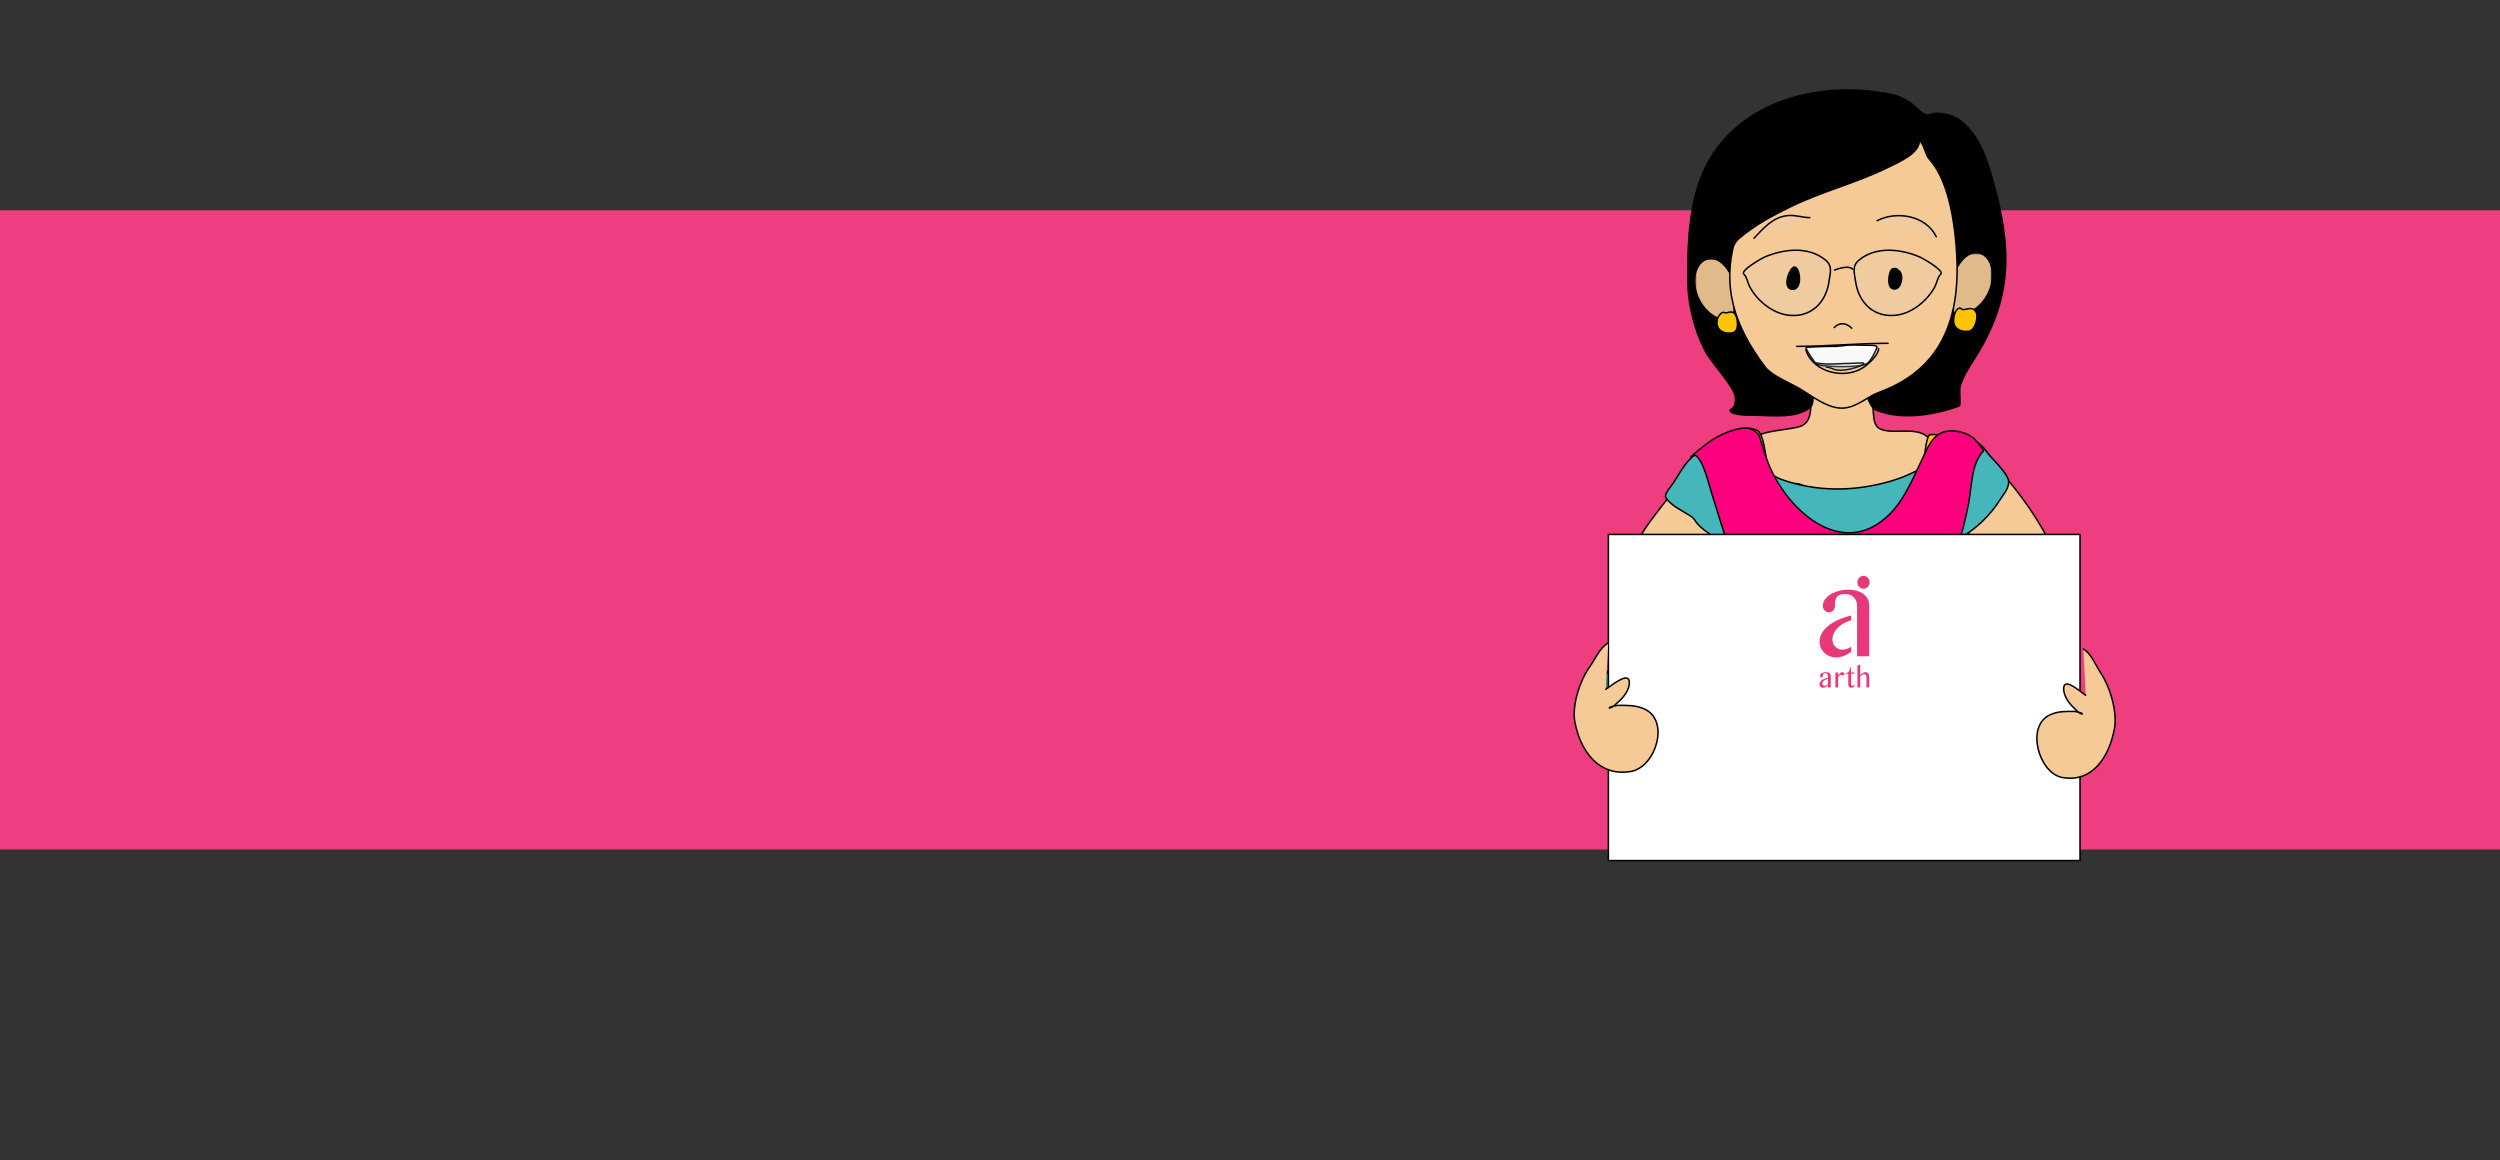 <svg xmlns="http://www.w3.org/2000/svg" width="1474" height="684" viewBox="0 0 1474 684" fill="none"><rect x="0" y="0" width="1474" height="684" fill="#333333" stroke="none"/><path d="M1474 124H0V500.849H1474V124Z" fill="#EE3E80"></path><mask id="mask0_2008_518" style="mask-type:luminance" maskUnits="userSpaceOnUse" x="886" y="0" width="410" height="684"><path d="M1295.01 0H886.929V683.268H1295.01V0Z" fill="white"></path></mask><g mask="url(#mask0_2008_518)"><path d="M1068.78 234.067C1066.3 235.995 1069.98 247.549 1062.23 251.076C1056.3 253.774 1036.27 253.474 1034.41 259.229C1019.84 304.206 1077.16 344.424 1113.54 320.366C1117.13 317.992 1121.71 316.709 1124.85 313.556C1137.06 301.301 1153.59 271.537 1136.07 257.269C1129 251.514 1116.73 256.231 1108.84 253.053C1102.19 250.374 1106.17 237.782 1102.39 232.738C1098.11 227.012 1079.69 224.332 1073.87 228.992C1071.78 230.668 1070.97 232.368 1068.78 234.067Z" fill="#F5CA97"></path><path d="M1068.78 234.067C1066.3 235.995 1069.98 247.549 1062.23 251.076C1056.3 253.774 1036.27 253.474 1034.41 259.229C1019.84 304.206 1077.16 344.424 1113.54 320.366C1117.13 317.992 1121.71 316.709 1124.85 313.556C1137.06 301.301 1153.59 271.537 1136.07 257.269C1129 251.514 1116.73 256.231 1108.84 253.053C1102.19 250.374 1106.17 237.782 1102.39 232.738C1098.11 227.012 1079.69 224.332 1073.87 228.992C1071.78 230.668 1070.97 232.368 1068.78 234.067Z" stroke="black" stroke-width="0.902" stroke-linecap="round" stroke-linejoin="round"></path><path d="M1135.09 83.058C1131.92 87.985 1127.19 90.266 1122.88 93.743C1105.13 108.051 1084.67 113.9 1063.21 120.316C1045.42 125.633 1027.12 132.204 1020.03 151.212C1018.87 154.301 1020.21 158.211 1020.33 161.308C1020.51 165.717 1018.51 175.409 1021.24 179.025C1022.71 180.984 1026.06 182.46 1027.93 183.975C1039.2 193.107 1052.3 200.42 1062.66 210.765C1066.13 214.234 1071.81 236.651 1067.31 240.28C1058.46 247.411 1042.03 244.591 1031.55 244.787C1029.8 244.82 1020.52 244.553 1020.04 242.048C1019.96 241.636 1021.82 240.467 1022.09 240.113C1023.24 238.594 1023.35 235.777 1023.14 233.96C1022.46 228.218 1010.39 215.122 1006.94 209.559C1000.19 198.674 995.444 180.98 995.22 168.131C994.9 149.81 995.218 131.69 999.94 113.736C1012.59 65.617 1061.79 48.471 1105.18 54.06C1113.15 55.087 1119.46 55.861 1126.26 60.547C1129.21 62.577 1132.07 66.358 1135.42 67.698C1136.87 68.279 1139.44 66.845 1140.99 66.845C1146.96 66.84 1151.82 67.883 1156.5 71.671C1167.25 80.384 1171.63 94.331 1175.28 107.408C1186.43 147.384 1186.63 176.579 1163.56 212.45C1160.32 217.486 1157.27 222.295 1155.61 228.082C1155.07 229.979 1156.18 238.971 1155.17 239.341C1140.18 244.828 1121.13 247.782 1106.29 241.844C1102.08 240.16 1101.06 232.387 1098.43 228.889C1096.62 226.48 1093.71 226.616 1091.22 225.76C1084.49 223.441 1075.79 223.028 1068.91 224.457C1067.74 224.699 1061.61 226.36 1060.95 225.003C1059.98 223.002 1067.51 208.343 1067.96 204.533" fill="black"></path><path d="M1135.09 83.058C1131.92 87.985 1127.19 90.266 1122.88 93.743C1105.13 108.051 1084.67 113.9 1063.21 120.316C1045.42 125.633 1027.12 132.204 1020.03 151.212C1018.87 154.301 1020.21 158.211 1020.33 161.308C1020.51 165.717 1018.51 175.409 1021.24 179.025C1022.71 180.984 1026.06 182.46 1027.93 183.975C1039.2 193.107 1052.3 200.42 1062.66 210.765C1066.13 214.234 1071.81 236.651 1067.31 240.28C1058.46 247.411 1042.03 244.591 1031.55 244.787C1029.8 244.82 1020.52 244.553 1020.04 242.048C1019.96 241.636 1021.82 240.467 1022.09 240.113C1023.24 238.594 1023.35 235.777 1023.14 233.96C1022.46 228.218 1010.39 215.122 1006.94 209.559C1000.19 198.674 995.444 180.98 995.22 168.131C994.9 149.81 995.218 131.69 999.94 113.736C1012.59 65.617 1061.79 48.471 1105.18 54.06C1113.15 55.087 1119.46 55.861 1126.26 60.547C1129.21 62.577 1132.07 66.358 1135.42 67.698C1136.87 68.279 1139.44 66.845 1140.99 66.845C1146.96 66.84 1151.82 67.883 1156.5 71.671C1167.25 80.384 1171.63 94.331 1175.28 107.408C1186.43 147.384 1186.63 176.579 1163.56 212.45C1160.32 217.486 1157.27 222.295 1155.61 228.082C1155.07 229.979 1156.18 238.971 1155.17 239.341C1140.18 244.828 1121.13 247.782 1106.29 241.844C1102.08 240.16 1101.06 232.387 1098.43 228.889C1096.62 226.48 1093.71 226.616 1091.22 225.76C1084.49 223.441 1075.79 223.028 1068.91 224.457C1067.74 224.699 1061.61 226.36 1060.95 225.003C1059.98 223.002 1067.51 208.343 1067.96 204.533" stroke="black" stroke-width="0.902" stroke-linecap="round" stroke-linejoin="round"></path><mask id="mask1_2008_518" style="mask-type:luminance" maskUnits="userSpaceOnUse" x="55" y="-712" width="1120" height="898"><path d="M55.19 -711.46H1174.33V185.482H55.19V-711.46Z" fill="white"></path></mask><g mask="url(#mask1_2008_518)"><g opacity="0.969"><mask id="mask2_2008_518" style="mask-type:luminance" maskUnits="userSpaceOnUse" x="1151" y="149" width="24" height="37"><g opacity="0.969"><path d="M1151.57 149.418H1174.35V185.453H1151.57V149.418Z" fill="white"></path></g></mask><g mask="url(#mask2_2008_518)"><g opacity="0.969"><path d="M1154 158.5C1163.24 140.932 1178.28 151.321 1173.4 168.71C1171.39 175.848 1165.85 182.302 1159.14 184.39C1156.63 185.171 1152.81 186.971 1151.94 182.803C1151.09 178.71 1151.69 162.891 1154 158.5Z" fill="#F5CA97"></path></g></g></g></g><mask id="mask3_2008_518" style="mask-type:luminance" maskUnits="userSpaceOnUse" x="55" y="-712" width="968" height="901"><path d="M55.19 -711.352H1022.39V188.897H55.19V-711.352Z" fill="white"></path></mask><g mask="url(#mask3_2008_518)"><g opacity="0.969"><mask id="mask4_2008_518" style="mask-type:luminance" maskUnits="userSpaceOnUse" x="999" y="152" width="24" height="37"><g opacity="0.969"><path d="M999.566 152.862H1022.35V188.897H999.566V152.862Z" fill="white"></path></g></mask><g mask="url(#mask4_2008_518)"><g opacity="0.969"><path d="M1019.92 161.946C1010.68 144.377 995.635 154.765 1000.52 172.152C1002.52 179.294 1008.06 185.747 1014.77 187.834C1017.28 188.615 1021.1 190.415 1021.97 186.249C1022.83 182.155 1022.23 166.337 1019.92 161.946Z" fill="#F5CA97"></path></g></g></g></g><path d="M1129.99 82.54C1134.36 82.422 1134.49 90.434 1137.45 93.717C1147.13 104.42 1150.94 123.227 1152.57 137.153C1157.56 179.538 1150.11 215.876 1107.85 231.341C1100.67 233.973 1095.2 239.975 1087.01 240.599C1077.71 241.308 1068 233.115 1060.21 228.661C1055.19 225.794 1044.45 221.36 1040.73 216.409C1022.45 192.11 1014.24 168.219 1024.1 137.573C1028.73 123.162 1044.95 114.171 1056.03 106.799C1077.32 92.646 1104.77 83.224 1129.99 82.54Z" fill="#F5CA97"></path><path d="M1129.99 82.54C1134.36 82.422 1134.49 90.434 1137.45 93.717C1147.13 104.42 1150.94 123.227 1152.57 137.153C1157.56 179.538 1150.11 215.876 1107.85 231.341C1100.67 233.973 1095.2 239.975 1087.01 240.599C1077.71 241.308 1068 233.115 1060.21 228.661C1055.19 225.794 1044.45 221.36 1040.73 216.409C1022.45 192.11 1014.24 168.219 1024.1 137.573C1028.73 123.162 1044.95 114.171 1056.03 106.799C1077.32 92.646 1104.77 83.224 1129.99 82.54Z" stroke="black" stroke-width="0.902" stroke-linecap="round" stroke-linejoin="round"></path><path d="M1131.57 82.382C1132.53 90.26 1118.9 95.87 1112.48 99.008C1094.02 108.048 1074.01 112.95 1055.69 121.921C1044.63 127.336 1034.59 132.725 1025.24 140.663C1021.96 143.442 1020.93 147.868 1019.06 151.587C1018.85 151.998 1018.79 152.808 1018.34 152.763C1017.55 152.681 1018.5 151.113 1018.58 150.289C1018.79 148.13 1018.44 145.832 1018.31 143.701C1017.9 137.453 1020.92 130.423 1023.69 125.201C1037.02 100.157 1065.47 85.203 1092.24 80.381C1099.3 79.109 1130.27 71.709 1131.57 82.382Z" fill="black"></path><path d="M1131.57 82.382C1132.53 90.26 1118.9 95.87 1112.48 99.008C1094.02 108.048 1074.01 112.95 1055.69 121.921C1044.63 127.336 1034.59 132.725 1025.24 140.663C1021.96 143.442 1020.93 147.868 1019.06 151.587C1018.85 151.998 1018.79 152.808 1018.34 152.763C1017.55 152.681 1018.5 151.113 1018.58 150.289C1018.79 148.13 1018.44 145.832 1018.31 143.701C1017.9 137.453 1020.92 130.423 1023.69 125.201C1037.02 100.157 1065.47 85.203 1092.24 80.381C1099.3 79.109 1130.27 71.709 1131.57 82.382Z" stroke="black" stroke-width="0.902" stroke-linecap="round" stroke-linejoin="round"></path><mask id="mask5_2008_518" style="mask-type:luminance" maskUnits="userSpaceOnUse" x="1027" y="147" width="53" height="39"><path d="M1027.87 147.447H1079.24V185.941H1027.87V147.447Z" fill="white"></path></mask><g mask="url(#mask5_2008_518)"><g opacity="0.142"><path d="M1028.15 161.548C1025.84 159.57 1038.6 152.263 1040.3 151.531C1051.5 146.699 1066.22 144.885 1076.37 153.293C1080.63 156.818 1079.07 160.831 1078.39 165.794C1076.58 178.894 1066.99 187.624 1053.77 185.668C1044.72 184.328 1035.97 177.082 1031.63 169C1030.52 166.92 1029.91 163.051 1028.15 161.548Z" fill="#D5D5D5"></path></g></g><path d="M1028.15 161.634C1025.84 159.656 1038.6 152.349 1040.3 151.617C1051.5 146.785 1066.22 144.971 1076.37 153.379C1080.63 156.904 1079.07 160.916 1078.39 165.88C1076.58 178.98 1066.99 187.71 1053.77 185.754C1044.72 184.414 1035.97 177.167 1031.63 169.086C1030.52 167.006 1029.91 163.137 1028.15 161.634Z" stroke="black" stroke-width="0.902" stroke-linecap="round" stroke-linejoin="round"></path><mask id="mask6_2008_518" style="mask-type:luminance" maskUnits="userSpaceOnUse" x="1093" y="147" width="52" height="39"><path d="M1093.19 147.447H1144.55V185.941H1093.19V147.447Z" fill="white"></path></mask><g mask="url(#mask6_2008_518)"><g opacity="0.142"><path d="M1144.27 161.548C1146.58 159.57 1133.82 152.263 1132.12 151.531C1120.92 146.699 1106.2 144.885 1096.05 153.293C1091.79 156.818 1093.35 160.831 1094.04 165.794C1095.84 178.894 1105.44 187.624 1118.65 185.668C1127.71 184.328 1136.45 177.082 1140.79 169C1141.91 166.92 1142.52 163.051 1144.27 161.548Z" fill="#D5D5D5"></path></g></g><path d="M1144.27 161.634C1146.58 159.656 1133.82 152.349 1132.12 151.617C1120.92 146.785 1106.2 144.971 1096.05 153.379C1091.79 156.904 1093.35 160.916 1094.04 165.88C1095.84 178.98 1105.44 187.71 1118.65 185.754C1127.71 184.414 1136.45 177.167 1140.79 169.086C1141.91 167.006 1142.52 163.137 1144.27 161.634Z" stroke="black" stroke-width="0.902" stroke-linecap="round" stroke-linejoin="round"></path><path d="M1081.65 159.223C1084.1 158.255 1090.33 156.32 1092.26 158.748" stroke="black" stroke-width="0.902" stroke-linecap="round" stroke-linejoin="round"></path><mask id="mask7_2008_518" style="mask-type:luminance" maskUnits="userSpaceOnUse" x="1106" y="127" width="36" height="13"><path d="M1106.74 127.198H1141.56V139.621H1106.74V127.198Z" fill="white"></path></mask><g mask="url(#mask7_2008_518)"><g opacity="0.142"><path d="M1106.74 130.159C1118 124.333 1135.42 126.905 1141.56 139.621L1106.74 130.159Z" fill="#D5D5D5"></path></g></g><path d="M1106.77 130.102C1118.03 124.276 1135.44 126.847 1141.59 139.564" stroke="black" stroke-width="0.902" stroke-linecap="round" stroke-linejoin="round"></path><mask id="mask8_2008_518" style="mask-type:luminance" maskUnits="userSpaceOnUse" x="1034" y="127" width="34" height="14"><path d="M1034.19 127.024H1067.06V140.396H1034.19V127.024Z" fill="white"></path></mask><g mask="url(#mask8_2008_518)"><g opacity="0.142"><path d="M1067.06 128.315C1062.81 128.315 1058.55 126.639 1054.03 127.107C1045.14 128.027 1039.87 134.52 1034.19 140.396" fill="#D5D5D5"></path></g></g><path d="M1067.06 128.315C1062.81 128.315 1058.55 126.639 1054.03 127.107C1045.14 128.027 1039.87 134.52 1034.19 140.396" stroke="black" stroke-width="0.902" stroke-linecap="round" stroke-linejoin="round"></path><mask id="mask9_2008_518" style="mask-type:luminance" maskUnits="userSpaceOnUse" x="1081" y="190" width="11" height="4"><path d="M1081.43 190.94H1091.74V193.575H1081.43V190.94Z" fill="white"></path></mask><g mask="url(#mask9_2008_518)"><g opacity="0.142"><path d="M1081.43 193.173C1084.73 189.751 1088.83 190.559 1091.74 193.575L1081.43 193.173Z" fill="#D5D5D5"></path></g></g><path d="M1081.46 193.115C1084.76 189.694 1088.86 190.502 1091.77 193.518" stroke="black" stroke-width="0.902" stroke-linecap="round" stroke-linejoin="round"></path><path d="M1082 204.24C1083.56 204.101 1065.11 204.48 1064.91 204.891C1064.59 205.567 1067.01 209.302 1067.43 209.885C1068.64 211.553 1070.13 214.467 1072.25 215.094C1076.64 216.393 1097.5 216.924 1100.98 214.227C1103.25 212.458 1105.58 207.622 1106.64 204.891C1107.23 203.365 1101.97 203.589 1100.98 203.589C1096.4 203.589 1091.39 203.038 1086.93 203.807C1085.67 204.023 1079.61 204.455 1082 204.24Z" fill="white"></path><path d="M1082 204.24C1083.56 204.101 1065.11 204.48 1064.91 204.891C1064.59 205.567 1067.01 209.302 1067.43 209.885C1068.64 211.553 1070.13 214.467 1072.25 215.094C1076.64 216.393 1097.5 216.924 1100.98 214.227C1103.25 212.458 1105.58 207.622 1106.64 204.891C1107.23 203.365 1101.97 203.589 1100.98 203.589C1096.4 203.589 1091.39 203.038 1086.93 203.807C1085.67 204.023 1079.61 204.455 1082 204.24Z" stroke="black" stroke-width="0.902" stroke-linecap="round" stroke-linejoin="round"></path><mask id="mask10_2008_518" style="mask-type:luminance" maskUnits="userSpaceOnUse" x="1059" y="202" width="55" height="3"><path d="M1059.31 202.469H1113.18V204.28H1059.31V202.469Z" fill="white"></path></mask><g mask="url(#mask10_2008_518)"><g opacity="0.142"><path d="M1059.31 204.28C1077.29 204.28 1095.37 202.469 1113.18 202.469L1059.31 204.28Z" fill="#D5D5D5"></path></g></g><path d="M1059.31 204.223C1077.29 204.223 1095.37 202.412 1113.18 202.412" stroke="black" stroke-width="0.902" stroke-linecap="round" stroke-linejoin="round"></path><mask id="mask11_2008_518" style="mask-type:luminance" maskUnits="userSpaceOnUse" x="1070" y="213" width="29" height="6"><path d="M1070.56 213.913H1098.9V218.285H1070.56V213.913Z" fill="white"></path></mask><g mask="url(#mask11_2008_518)"><g opacity="0.142"><path d="M1070.56 213.912C1077.35 215.319 1085.29 214.178 1092.21 214.178C1092.77 214.178 1098.65 213.708 1098.87 214.178C1099.35 215.157 1093.87 216.713 1093.49 216.829C1089.99 217.92 1086.67 218.578 1082.99 218.157C1080.89 217.913 1078.93 216.431 1076.84 216.431" fill="#D5D5D5"></path></g></g><path d="M1070.62 213.941C1077.41 215.348 1085.35 214.206 1092.27 214.206C1092.83 214.206 1098.7 213.737 1098.93 214.206C1099.4 215.185 1093.93 216.742 1093.55 216.858C1090.04 217.948 1086.72 218.607 1083.04 218.185C1080.94 217.942 1078.98 216.46 1076.9 216.46" stroke="black" stroke-width="0.902" stroke-linecap="round" stroke-linejoin="round"></path><path d="M1056.81 158.057C1060.86 154.225 1063.59 170.587 1057.07 170.587C1051.09 170.587 1054.09 160.629 1056.81 158.057Z" fill="black"></path><path d="M1056.81 158.057C1060.86 154.225 1063.59 170.587 1057.07 170.587C1051.09 170.587 1054.09 160.629 1056.81 158.057Z" stroke="black" stroke-width="0.902" stroke-linecap="round" stroke-linejoin="round"></path><path d="M1119.74 159.566C1119.75 159.683 1118.85 158.771 1118.53 158.636C1117.5 158.213 1115.95 158.055 1115.19 159.034C1113.49 161.243 1112.43 169.522 1116.22 170.305C1119.82 171.053 1121.21 166.46 1121.21 163.807C1121.21 162.765 1121.08 161.506 1120.45 160.626C1120.26 160.366 1119.73 159.402 1119.74 159.566Z" fill="black"></path><path d="M1119.74 159.566C1119.75 159.683 1118.85 158.771 1118.53 158.636C1117.5 158.213 1115.95 158.055 1115.19 159.034C1113.49 161.243 1112.43 169.522 1116.22 170.305C1119.82 171.053 1121.21 166.46 1121.21 163.807C1121.21 162.765 1121.08 161.506 1120.45 160.626C1120.26 160.366 1119.73 159.402 1119.74 159.566Z" stroke="black" stroke-width="0.902" stroke-linecap="round" stroke-linejoin="round"></path><mask id="mask12_2008_518" style="mask-type:luminance" maskUnits="userSpaceOnUse" x="1064" y="205" width="44" height="16"><path d="M1064.71 205.595H1107.63V220.179H1064.71V205.595Z" fill="white"></path></mask><g mask="url(#mask12_2008_518)"><g opacity="0.142"><path d="M1064.71 206.258C1069.12 219.928 1087.86 223.762 1098.53 216.732C1101.29 214.918 1107.63 209.378 1107.63 205.595" fill="#D5D5D5"></path></g></g><path d="M1064.71 206.258C1069.12 219.928 1087.86 223.762 1098.53 216.732C1101.29 214.918 1107.63 209.378 1107.63 205.595" stroke="black" stroke-width="0.902" stroke-linecap="round" stroke-linejoin="round"></path><path d="M1016.71 184.262C1014.82 183.568 1012.79 186.926 1012.5 188.409C1011.25 194.88 1016.78 197.408 1021.95 196.069C1025.65 195.111 1024.73 186.423 1022.36 184.58C1020.33 183.005 1018.62 184.962 1016.71 184.262Z" fill="#FFC403"></path><path d="M1016.71 184.262C1014.82 183.568 1012.79 186.926 1012.5 188.409C1011.25 194.88 1016.78 197.408 1021.95 196.069C1025.65 195.111 1024.73 186.423 1022.36 184.58C1020.33 183.005 1018.62 184.962 1016.71 184.262Z" stroke="black" stroke-width="0.902" stroke-linecap="round" stroke-linejoin="round"></path><path d="M1156.25 182.029C1155.7 181.502 1155.49 181.575 1154.92 181.814C1152.31 182.895 1151.42 188.18 1152.04 190.752C1152.98 194.643 1157.55 195.95 1161.08 195.218C1164.61 194.487 1166.89 186.426 1164.78 183.517C1162.12 179.839 1158.21 183.893 1156.25 182.029Z" fill="#FFC403"></path><path d="M1156.25 182.029C1155.7 181.502 1155.49 181.575 1154.92 181.814C1152.31 182.895 1151.42 188.18 1152.04 190.752C1152.98 194.643 1157.55 195.95 1161.08 195.218C1164.61 194.487 1166.89 186.426 1164.78 183.517C1162.12 179.839 1158.21 183.893 1156.25 182.029Z" stroke="black" stroke-width="0.902" stroke-linecap="round" stroke-linejoin="round"></path><path d="M991.907 327.333C991.665 325.082 987.016 336.21 985.733 339.204C982.307 347.184 976.468 353.246 972.325 360.753C962.878 377.867 949.334 392.411 939.161 408.963C936.944 412.57 930.267 416.568 929.282 420.653C928.77 422.778 938.055 430.829 939.511 432.34C950.439 443.65 964.096 451.541 979.734 453.16C987.402 453.954 1002.65 453.179 1008.67 446.95C1010.79 444.755 1015.6 425.892 1016.43 422.478C1021.07 403.261 1025.46 383.812 1026.66 364.039C1027.38 352.116 1032.46 338.707 1030.54 326.785C1029.39 319.649 1005.26 319.181 1000.55 320.575C997.537 321.468 995.842 323.258 993.847 325.324C993.481 325.703 992.326 326.771 992.084 327.149C992.039 327.218 992.15 329.177 992.084 328.977C991.914 328.453 991.965 327.88 991.907 327.333Z" fill="#318E8C"></path><path d="M991.907 327.333C991.665 325.082 987.016 336.21 985.733 339.204C982.307 347.184 976.468 353.246 972.325 360.753C962.878 377.867 949.334 392.411 939.161 408.963C936.944 412.57 930.267 416.568 929.282 420.653C928.77 422.778 938.055 430.829 939.511 432.34C950.439 443.65 964.096 451.541 979.734 453.16C987.402 453.954 1002.65 453.179 1008.67 446.95C1010.79 444.755 1015.6 425.892 1016.43 422.478C1021.07 403.261 1025.46 383.812 1026.66 364.039C1027.38 352.116 1032.46 338.707 1030.54 326.785C1029.39 319.649 1005.26 319.181 1000.55 320.575C997.537 321.468 995.842 323.258 993.847 325.324C993.481 325.703 992.326 326.771 992.084 327.149C992.039 327.218 992.15 329.177 992.084 328.977C991.914 328.453 991.965 327.88 991.907 327.333Z" stroke="black" stroke-width="0.902" stroke-linecap="round" stroke-linejoin="round"></path><path d="M1175.74 302.857C1181.21 309.799 1180.09 322.744 1181.91 331.528C1187.25 357.303 1187.55 384.209 1194.26 409.691C1196.93 419.838 1198.86 430.213 1201.32 440.374C1201.86 442.637 1205.76 447.921 1205.2 450.233C1204.6 452.71 1196.52 455.075 1194.26 456.077C1187.6 459.031 1173.14 467.449 1166.03 460.094C1164.4 458.404 1164.29 453.954 1163.57 451.694C1160.84 443.243 1156.97 435.415 1154.39 426.858C1145.41 397.103 1136.82 367.087 1140.63 335.548C1141.19 330.944 1144 314.527 1147.34 311.075C1150.82 307.47 1157.09 306.235 1161.45 304.501C1166.42 302.519 1172.02 298.131 1175.74 302.857Z" fill="#318E8C"></path><path d="M1175.74 302.857C1181.21 309.799 1180.09 322.744 1181.91 331.528C1187.25 357.303 1187.55 384.209 1194.26 409.691C1196.93 419.838 1198.86 430.213 1201.32 440.374C1201.86 442.637 1205.76 447.921 1205.2 450.233C1204.6 452.71 1196.52 455.075 1194.26 456.077C1187.6 459.031 1173.14 467.449 1166.03 460.094C1164.4 458.404 1164.29 453.954 1163.57 451.694C1160.84 443.243 1156.97 435.415 1154.39 426.858C1145.41 397.103 1136.82 367.087 1140.63 335.548C1141.19 330.944 1144 314.527 1147.34 311.075C1150.82 307.47 1157.09 306.235 1161.45 304.501C1166.42 302.519 1172.02 298.131 1175.74 302.857Z" stroke="black" stroke-width="0.902" stroke-linecap="round" stroke-linejoin="round"></path><path d="M1016.94 256.988C1015.89 256.846 1017.4 258.463 1017.72 258.979C1019.09 261.255 1019.78 263.753 1020.51 266.246C1022.59 273.368 1023.29 281.023 1025.14 288.18C1029.95 306.828 1025.61 334.864 1022.05 353.482C1016.39 383.084 1005.76 411.878 996.532 440.498C994.204 447.724 991.963 454.895 989.357 461.907C988.939 463.026 987.117 467.766 988.098 468.605C999.885 478.658 1000.67 455.279 1004.24 447.518C1005.14 445.559 1006.37 441.851 1006.57 439.739C1006.7 438.415 1006.15 434.941 1007.15 435.787C1008.68 437.094 1007.47 445.192 1007.48 446.952C1007.52 453.555 1006.29 475.977 1011.7 479.637C1020.07 485.295 1032.08 486.288 1041.69 488.57C1058.13 492.477 1075.57 494.543 1092.56 494.445C1101.15 494.398 1110.05 495.549 1118.6 493.794C1126.09 492.256 1133.43 490.025 1140.9 488.403C1150.82 486.248 1162.24 482.398 1171.15 477.348C1173.5 476.018 1178.75 474.614 1180.07 472.077C1180.49 471.251 1176.7 457.497 1176 456.175C1171.49 447.651 1172.47 430.973 1169.9 420.999C1168.61 416.014 1168.82 410.656 1167.53 405.657C1160.86 379.829 1158.18 352.961 1151.52 327.169C1150.03 321.433 1150.5 315.136 1149.15 309.39C1147.75 303.405 1148.65 296.852 1147.42 290.82C1146.12 284.402 1145 275.586 1145.63 269.09C1145.87 266.718 1146.98 260.196 1146.25 258.073C1145.7 256.445 1137.79 255.505 1137.2 256.787C1133.96 263.836 1135.87 273.388 1131.86 280.202C1128.72 285.524 1116.67 285.007 1111.52 286.614C1105.29 288.567 1102.85 297.844 1096.11 300.325C1094.48 300.925 1091.51 299.017 1089.85 298.759C1084.53 297.935 1077.21 304.85 1072.4 300.745C1068.36 297.301 1068.22 290.524 1064.06 286.972C1058.58 282.293 1048.87 288.446 1044.32 284.561C1043.3 283.692 1043.25 281.292 1042.96 280.071C1041.53 273.995 1040.62 258.656 1037.06 254.613C1034.42 251.62 1026.39 252.493 1022.86 253.598C1021.2 254.115 1018.2 255.261 1017.28 256.833C1016.99 257.322 1017.58 257.072 1016.94 256.988Z" fill="#FFC403"></path><path d="M1016.94 256.988C1015.89 256.846 1017.4 258.463 1017.72 258.979C1019.09 261.255 1019.78 263.753 1020.51 266.246C1022.59 273.368 1023.29 281.023 1025.14 288.18C1029.95 306.828 1025.61 334.864 1022.05 353.482C1016.39 383.084 1005.76 411.878 996.532 440.498C994.204 447.724 991.963 454.895 989.357 461.907C988.939 463.026 987.117 467.766 988.098 468.605C999.885 478.658 1000.67 455.279 1004.24 447.518C1005.14 445.559 1006.37 441.851 1006.57 439.739C1006.7 438.415 1006.15 434.941 1007.15 435.787C1008.68 437.094 1007.47 445.192 1007.48 446.952C1007.52 453.555 1006.29 475.977 1011.7 479.637C1020.07 485.295 1032.08 486.288 1041.69 488.57C1058.13 492.477 1075.57 494.543 1092.56 494.445C1101.15 494.398 1110.05 495.549 1118.6 493.794C1126.09 492.256 1133.43 490.025 1140.9 488.403C1150.82 486.248 1162.24 482.398 1171.15 477.348C1173.5 476.018 1178.75 474.614 1180.07 472.077C1180.49 471.251 1176.7 457.497 1176 456.175C1171.49 447.651 1172.47 430.973 1169.9 420.999C1168.61 416.014 1168.82 410.656 1167.53 405.657C1160.86 379.829 1158.18 352.961 1151.52 327.169C1150.03 321.433 1150.5 315.136 1149.15 309.39C1147.75 303.405 1148.65 296.852 1147.42 290.82C1146.12 284.402 1145 275.586 1145.63 269.09C1145.87 266.718 1146.98 260.196 1146.25 258.073C1145.7 256.445 1137.79 255.505 1137.2 256.787C1133.96 263.836 1135.87 273.388 1131.86 280.202C1128.72 285.524 1116.67 285.007 1111.52 286.614C1105.29 288.567 1102.85 297.844 1096.11 300.325C1094.48 300.925 1091.51 299.017 1089.85 298.759C1084.53 297.935 1077.21 304.85 1072.4 300.745C1068.36 297.301 1068.22 290.524 1064.06 286.972C1058.58 282.293 1048.87 288.446 1044.32 284.561C1043.3 283.692 1043.25 281.292 1042.96 280.071C1041.53 273.995 1040.62 258.656 1037.06 254.613C1034.42 251.62 1026.39 252.493 1022.86 253.598C1021.2 254.115 1018.2 255.261 1017.28 256.833C1016.99 257.322 1017.58 257.072 1016.94 256.988Z" stroke="black" stroke-width="0.902" stroke-linecap="round" stroke-linejoin="round"></path><path d="M999.3 272.643C997.886 271.675 988.88 285.702 986.511 289.381C978.684 301.537 952.753 326.376 966.24 340.34C979.482 354.048 1004.92 344.406 1014.02 331.848C1022.43 320.244 1009.54 279.657 999.3 272.643Z" fill="#F5CA97"></path><path d="M999.3 272.643C997.886 271.675 988.88 285.702 986.511 289.381C978.684 301.537 952.753 326.376 966.24 340.34C979.482 354.048 1004.92 344.406 1014.02 331.848C1022.43 320.244 1009.54 279.657 999.3 272.643Z" stroke="black" stroke-width="0.902" stroke-linecap="round" stroke-linejoin="round"></path><path d="M1170.8 265.679C1174.53 273.373 1180.32 278.585 1185.59 285.04C1196.18 298.025 1205.69 312.534 1212.39 328.003C1214.39 332.639 1219.45 341.004 1218.94 346.155C1217.65 359.151 1194.63 367.051 1185.05 360.941C1168.84 350.614 1163.43 333.513 1160.83 314.811C1160.14 309.854 1157.13 304.387 1158.7 299.478" fill="#F5CA97"></path><path d="M1170.8 265.679C1174.53 273.373 1180.32 278.585 1185.59 285.04C1196.18 298.025 1205.69 312.534 1212.39 328.003C1214.39 332.639 1219.45 341.004 1218.94 346.155C1217.65 359.151 1194.63 367.051 1185.05 360.941C1168.84 350.614 1163.43 333.513 1160.83 314.811C1160.14 309.854 1157.13 304.387 1158.7 299.478" stroke="black" stroke-width="0.902" stroke-linecap="round" stroke-linejoin="round"></path><path d="M1036.93 274.394C1041.36 276.948 1045.36 280.924 1050.32 282.692C1071.06 290.082 1093.45 289.884 1114.4 283.787C1121.67 281.672 1129.25 278.551 1135.51 274.162C1137.81 272.546 1139.45 268.405 1140.86 266.134C1145.38 258.843 1157.42 257.241 1164.77 260.339C1168.85 262.06 1170.52 265.617 1173.08 268.537C1175.71 271.534 1184.07 279.646 1184.29 283.856C1184.52 288.08 1181.11 291.573 1179.1 294.823C1173.78 303.406 1164.52 312.519 1156.06 316.792C1144.52 322.617 1130.19 323.747 1117.49 325.857C1098.56 329.004 1082.38 326.809 1063.63 324.61C1056.65 323.79 1048.86 322.073 1041.89 322.472C1035.5 322.838 1027.53 324.417 1021.25 322.009C1015.35 319.746 1005.12 313.725 1000.86 308.865C999.468 307.281 998.898 305.674 997.104 304.482C992.369 301.34 985.444 298.378 982.273 293.537C981.015 291.613 984.298 287.906 985.331 286.507C989.591 280.747 991.92 274.905 997.182 269.952C1002.37 265.071 1010.54 262.419 1017.56 262.364C1019.28 262.349 1023.43 261.183 1024.93 262.375C1029.32 265.852 1032.04 271.575 1036.93 274.394Z" fill="#45B7BA"></path><path d="M1036.93 274.394C1041.36 276.948 1045.36 280.924 1050.32 282.692C1071.06 290.082 1093.45 289.884 1114.4 283.787C1121.67 281.672 1129.25 278.551 1135.51 274.162C1137.81 272.546 1139.45 268.405 1140.86 266.134C1145.38 258.843 1157.42 257.241 1164.77 260.339C1168.85 262.06 1170.52 265.617 1173.08 268.537C1175.71 271.534 1184.07 279.646 1184.29 283.856C1184.52 288.08 1181.11 291.573 1179.1 294.823C1173.78 303.406 1164.52 312.519 1156.06 316.792C1144.52 322.617 1130.19 323.747 1117.49 325.857C1098.56 329.004 1082.38 326.809 1063.63 324.61C1056.65 323.79 1048.86 322.073 1041.89 322.472C1035.5 322.838 1027.53 324.417 1021.25 322.009C1015.35 319.746 1005.12 313.725 1000.86 308.865C999.468 307.281 998.898 305.674 997.104 304.482C992.369 301.34 985.444 298.378 982.273 293.537C981.015 291.613 984.298 287.906 985.331 286.507C989.591 280.747 991.92 274.905 997.182 269.952C1002.37 265.071 1010.54 262.419 1017.56 262.364C1019.28 262.349 1023.43 261.183 1024.93 262.375C1029.32 265.852 1032.04 271.575 1036.93 274.394Z" stroke="black" stroke-width="0.902" stroke-linecap="round" stroke-linejoin="round"></path><path d="M1037.43 257.3C1038.97 262.744 1041.25 270.131 1043.42 275.182C1054.65 301.332 1085.58 329.143 1112.51 304.746C1122.48 295.721 1127.46 282.853 1133.24 270.89C1136.69 263.741 1139.55 255.35 1148.44 254.201C1154.37 253.434 1162.18 255.683 1165.94 260.876C1166.24 261.286 1169.78 265.491 1169.4 265.884C1162.2 273.334 1162.69 286.286 1160.65 296.878C1157.09 315.293 1151.71 334.73 1139.23 349.092C1130.9 358.667 1121.29 367.71 1110.44 374.127C1089.71 386.391 1052.67 379.417 1038.12 360.06C1023.07 340.029 1016.46 313.291 1008.87 289.725C1007.82 286.455 1002.43 263.726 997.126 269.222C996.548 269.817 998.392 268.149 998.968 267.552C999.778 266.715 1000.58 266.12 1001.5 265.405C1004.63 262.978 1007.52 260.515 1010.94 258.492C1015.99 255.506 1024.96 251.64 1030.98 252.531C1033.52 252.907 1036.98 255.708 1037.43 257.3Z" fill="#FE007E"></path><path d="M1037.43 257.3C1038.97 262.744 1041.25 270.131 1043.42 275.182C1054.65 301.332 1085.58 329.143 1112.51 304.746C1122.48 295.721 1127.46 282.853 1133.24 270.89C1136.69 263.741 1139.55 255.35 1148.44 254.201C1154.37 253.434 1162.18 255.683 1165.94 260.876C1166.24 261.286 1169.78 265.491 1169.4 265.884C1162.2 273.334 1162.69 286.286 1160.65 296.878C1157.09 315.293 1151.71 334.73 1139.23 349.092C1130.9 358.667 1121.29 367.71 1110.44 374.127C1089.71 386.391 1052.67 379.417 1038.12 360.06C1023.07 340.029 1016.46 313.291 1008.87 289.725C1007.82 286.455 1002.43 263.726 997.126 269.222C996.548 269.817 998.392 268.149 998.968 267.552C999.778 266.715 1000.58 266.12 1001.5 265.405C1004.63 262.978 1007.52 260.515 1010.94 258.492C1015.99 255.506 1024.96 251.64 1030.98 252.531C1033.52 252.907 1036.98 255.708 1037.43 257.3Z" stroke="black" stroke-width="0.902" stroke-linecap="round" stroke-linejoin="round"></path><path d="M948.307 315.117H1226.38V507.4H948.307V315.117Z" fill="white" stroke="black" stroke-width="0.902" stroke-linecap="round" stroke-linejoin="round"></path><path fill-rule="evenodd" clip-rule="evenodd" d="M1091.46 362.878V365.643C1073.57 371.436 1080.22 388.384 1091.46 381.349V384.301C1075.41 396.698 1059.04 370.935 1091.46 362.878ZM1102.11 357.03V386.928H1094.94V364.795V357.25C1094.94 356.009 1094.71 354.843 1094.14 353.75C1093.35 352.228 1091.87 350.929 1090.27 350.54C1088.38 350.078 1085.86 350.054 1084.12 351.005L1083.82 351.188C1083.51 351.389 1083.24 351.668 1083.01 351.958C1082.04 353.179 1081.8 355.098 1081.86 356.644V356.646C1082.21 358.958 1080.53 361.056 1078.32 361.056C1076.32 361.056 1074.71 359.318 1074.74 357.201C1074.74 357.198 1074.74 357.195 1074.74 357.192C1074.74 356.292 1074.96 355.352 1075.33 354.544C1076.33 352.334 1078.42 350.775 1080.46 349.769C1084.84 347.614 1090.63 347.12 1094.99 348.409C1099.39 349.707 1102.11 352.665 1102.11 357.03Z" fill="#E7387A"></path><path fill-rule="evenodd" clip-rule="evenodd" d="M1098.72 339.504C1100.7 339.504 1102.32 341.214 1102.32 343.322C1102.32 345.431 1100.7 347.141 1098.72 347.141C1096.73 347.141 1095.12 345.431 1095.12 343.322C1095.12 341.214 1096.73 339.504 1098.72 339.504Z" fill="#E7387A"></path><path d="M1079.42 405.317H1077.76V404.109C1077.56 404.269 1077.37 404.431 1077.18 404.594C1076.99 404.759 1076.79 404.908 1076.57 405.045C1076.35 405.183 1076.11 405.295 1075.84 405.379C1075.58 405.463 1075.27 405.505 1074.92 405.505C1074.59 405.505 1074.3 405.449 1074.04 405.337C1073.77 405.225 1073.55 405.071 1073.36 404.874C1073.18 404.675 1073.04 404.443 1072.94 404.176C1072.84 403.907 1072.79 403.618 1072.79 403.304C1072.79 402.926 1072.86 402.587 1073 402.281C1073.15 401.978 1073.34 401.706 1073.58 401.465C1073.83 401.224 1074.11 401.011 1074.44 400.823C1074.77 400.639 1075.12 400.47 1075.48 400.324C1075.85 400.176 1076.23 400.044 1076.62 399.929C1077.01 399.814 1077.39 399.708 1077.76 399.61V399.06C1077.76 398.659 1077.72 398.32 1077.65 398.045C1077.57 397.768 1077.46 397.546 1077.33 397.375C1077.19 397.204 1077.02 397.084 1076.82 397.011C1076.62 396.935 1076.4 396.899 1076.15 396.899C1075.87 396.899 1075.64 396.938 1075.47 397.014C1075.29 397.089 1075.16 397.193 1075.06 397.316C1074.95 397.443 1074.89 397.588 1074.85 397.748C1074.81 397.911 1074.8 398.073 1074.8 398.239C1074.8 398.39 1074.78 398.539 1074.76 398.682C1074.74 398.825 1074.69 398.948 1074.63 399.055C1074.57 399.161 1074.49 399.248 1074.38 399.312C1074.28 399.38 1074.14 399.413 1073.97 399.413C1073.85 399.413 1073.73 399.385 1073.62 399.335C1073.52 399.282 1073.43 399.209 1073.35 399.116C1073.27 399.024 1073.21 398.914 1073.17 398.788C1073.13 398.662 1073.11 398.525 1073.11 398.376C1073.11 398.087 1073.2 397.815 1073.38 397.563C1073.56 397.314 1073.8 397.095 1074.11 396.91C1074.41 396.728 1074.77 396.582 1075.17 396.476C1075.58 396.369 1076.01 396.316 1076.46 396.316C1077 396.316 1077.47 396.372 1077.84 396.484C1078.22 396.596 1078.53 396.753 1078.76 396.958C1078.99 397.16 1079.16 397.406 1079.26 397.695C1079.36 397.987 1079.42 398.306 1079.42 398.657V405.317ZM1077.76 400.176C1077.52 400.257 1077.28 400.352 1077.02 400.456C1076.76 400.56 1076.51 400.675 1076.27 400.804C1076.02 400.933 1075.79 401.073 1075.57 401.224C1075.35 401.373 1075.15 401.533 1074.98 401.704C1074.82 401.872 1074.69 402.054 1074.58 402.245C1074.49 402.438 1074.44 402.637 1074.44 402.845C1074.44 403.058 1074.48 403.262 1074.55 403.456C1074.63 403.652 1074.72 403.82 1074.85 403.966C1074.97 404.112 1075.12 404.227 1075.28 404.311C1075.44 404.395 1075.61 404.44 1075.79 404.44C1075.97 404.44 1076.15 404.412 1076.31 404.361C1076.48 404.308 1076.65 404.238 1076.8 404.151C1076.96 404.064 1077.12 403.96 1077.28 403.843C1077.43 403.725 1077.59 403.602 1077.76 403.47V400.176ZM1082.15 396.498H1083.79V398.163C1083.95 397.916 1084.12 397.681 1084.31 397.457C1084.5 397.232 1084.69 397.036 1084.89 396.865C1085.09 396.697 1085.3 396.562 1085.51 396.464C1085.73 396.366 1085.95 396.316 1086.17 396.316C1086.35 396.316 1086.52 396.344 1086.67 396.403C1086.82 396.459 1086.96 396.537 1087.08 396.633C1087.19 396.728 1087.28 396.84 1087.35 396.969C1087.42 397.098 1087.45 397.232 1087.45 397.375C1087.45 397.661 1087.37 397.874 1087.2 398.02C1087.03 398.166 1086.8 398.239 1086.5 398.239C1086.31 398.239 1086.16 398.216 1086.05 398.177C1085.94 398.135 1085.84 398.087 1085.75 398.037C1085.66 397.984 1085.57 397.939 1085.48 397.897C1085.39 397.855 1085.27 397.835 1085.13 397.835C1085.02 397.835 1084.91 397.869 1084.8 397.939C1084.69 398.006 1084.58 398.101 1084.47 398.225C1084.36 398.348 1084.24 398.494 1084.13 398.659C1084.02 398.827 1083.9 399.01 1083.79 399.206V405.317H1082.15V396.498ZM1093.62 404.193C1093.4 404.597 1093.11 404.916 1092.74 405.152C1092.37 405.387 1091.92 405.505 1091.39 405.505C1091.11 405.505 1090.87 405.457 1090.66 405.359C1090.46 405.258 1090.29 405.121 1090.16 404.939C1090.02 404.759 1089.92 404.544 1089.86 404.291C1089.79 404.039 1089.76 403.759 1089.76 403.453V397.235H1088.32V396.801C1088.79 396.801 1089.17 396.711 1089.47 396.534C1089.77 396.355 1090.01 396.114 1090.2 395.811C1090.39 395.506 1090.54 395.155 1090.65 394.754C1090.76 394.356 1090.86 393.93 1090.94 393.482H1091.41V396.498H1093.27V397.235H1091.41V403.453C1091.41 403.585 1091.43 403.708 1091.48 403.823C1091.53 403.938 1091.59 404.036 1091.67 404.123C1091.75 404.207 1091.85 404.274 1091.96 404.325C1092.07 404.372 1092.18 404.398 1092.31 404.398C1092.49 404.398 1092.66 404.35 1092.82 404.255C1092.97 404.157 1093.1 404.039 1093.21 403.896L1093.62 404.193ZM1096.8 398.107C1097.3 397.51 1097.82 397.061 1098.36 396.764C1098.91 396.464 1099.46 396.316 1100.02 396.316C1100.31 396.316 1100.58 396.386 1100.84 396.526C1101.09 396.666 1101.31 396.854 1101.5 397.095C1101.69 397.336 1101.84 397.619 1101.95 397.947C1102.05 398.273 1102.11 398.617 1102.11 398.985V405.317H1100.46V399.282C1100.46 398.701 1100.34 398.258 1100.09 397.958C1099.84 397.659 1099.52 397.507 1099.13 397.507C1098.96 397.507 1098.77 397.538 1098.57 397.597C1098.38 397.659 1098.18 397.743 1097.98 397.855C1097.78 397.967 1097.58 398.101 1097.38 398.258C1097.18 398.415 1096.99 398.589 1096.8 398.78V405.317H1095.15V392.481L1096.33 391.979H1096.8V398.107Z" fill="#E7387A"></path><path d="M948.217 379.11C943.266 381.674 940.301 389.027 937.139 393.392C931.543 401.117 926.669 416.008 928.571 425.848C931.921 443.189 942.93 458.06 961.596 454.841C976.345 452.296 984.912 424.382 969.118 417.841C963.883 415.673 959.4 415.893 953.861 415.893C953.354 415.893 948.845 416.724 948.845 417.408C948.845 417.618 950.182 417.041 950.308 416.975C951.829 416.187 952.973 414.812 954.279 413.73C957.319 411.212 961.405 405.833 960.55 401.397C959.513 396.032 948.791 405.319 946.754 406.373" fill="#F5CA97"></path><path d="M948.217 379.11C943.266 381.674 940.301 389.027 937.139 393.392C931.543 401.117 926.669 416.008 928.571 425.848C931.921 443.189 942.93 458.06 961.596 454.841C976.345 452.296 984.912 424.382 969.118 417.841C963.883 415.673 959.4 415.893 953.861 415.893C953.354 415.893 948.845 416.724 948.845 417.408C948.845 417.618 950.182 417.041 950.308 416.975C951.829 416.187 952.973 414.812 954.279 413.73C957.319 411.212 961.405 405.833 960.55 401.397C959.513 396.032 948.791 405.319 946.754 406.373" stroke="black" stroke-width="0.902" stroke-linecap="round" stroke-linejoin="round"></path><path d="M1228.36 382.669C1232.98 385.231 1235.75 392.585 1238.7 396.948C1243.93 404.675 1248.48 419.565 1246.71 429.404C1243.58 446.747 1233.3 461.619 1215.86 458.4C1202.09 455.855 1194.09 427.938 1208.84 421.4C1213.73 419.232 1217.91 419.452 1223.09 419.452C1223.56 419.452 1227.77 420.281 1227.77 420.967C1227.77 421.176 1226.52 420.599 1226.4 420.534C1224.98 419.746 1223.92 418.371 1222.7 417.289C1219.86 414.771 1216.04 409.39 1216.84 404.955C1217.81 399.591 1227.82 408.876 1229.72 409.931" fill="#F5CA97"></path><path d="M1228.36 382.669C1232.98 385.231 1235.75 392.585 1238.7 396.948C1243.93 404.675 1248.48 419.565 1246.71 429.404C1243.58 446.747 1233.3 461.619 1215.86 458.4C1202.09 455.855 1194.09 427.938 1208.84 421.4C1213.73 419.232 1217.91 419.452 1223.09 419.452C1223.56 419.452 1227.77 420.281 1227.77 420.967C1227.77 421.176 1226.52 420.599 1226.4 420.534C1224.98 419.746 1223.92 418.371 1222.7 417.289C1219.86 414.771 1216.04 409.39 1216.84 404.955C1217.81 399.591 1227.82 408.876 1229.72 409.931" stroke="black" stroke-width="0.902" stroke-linecap="round" stroke-linejoin="round"></path></g></svg>